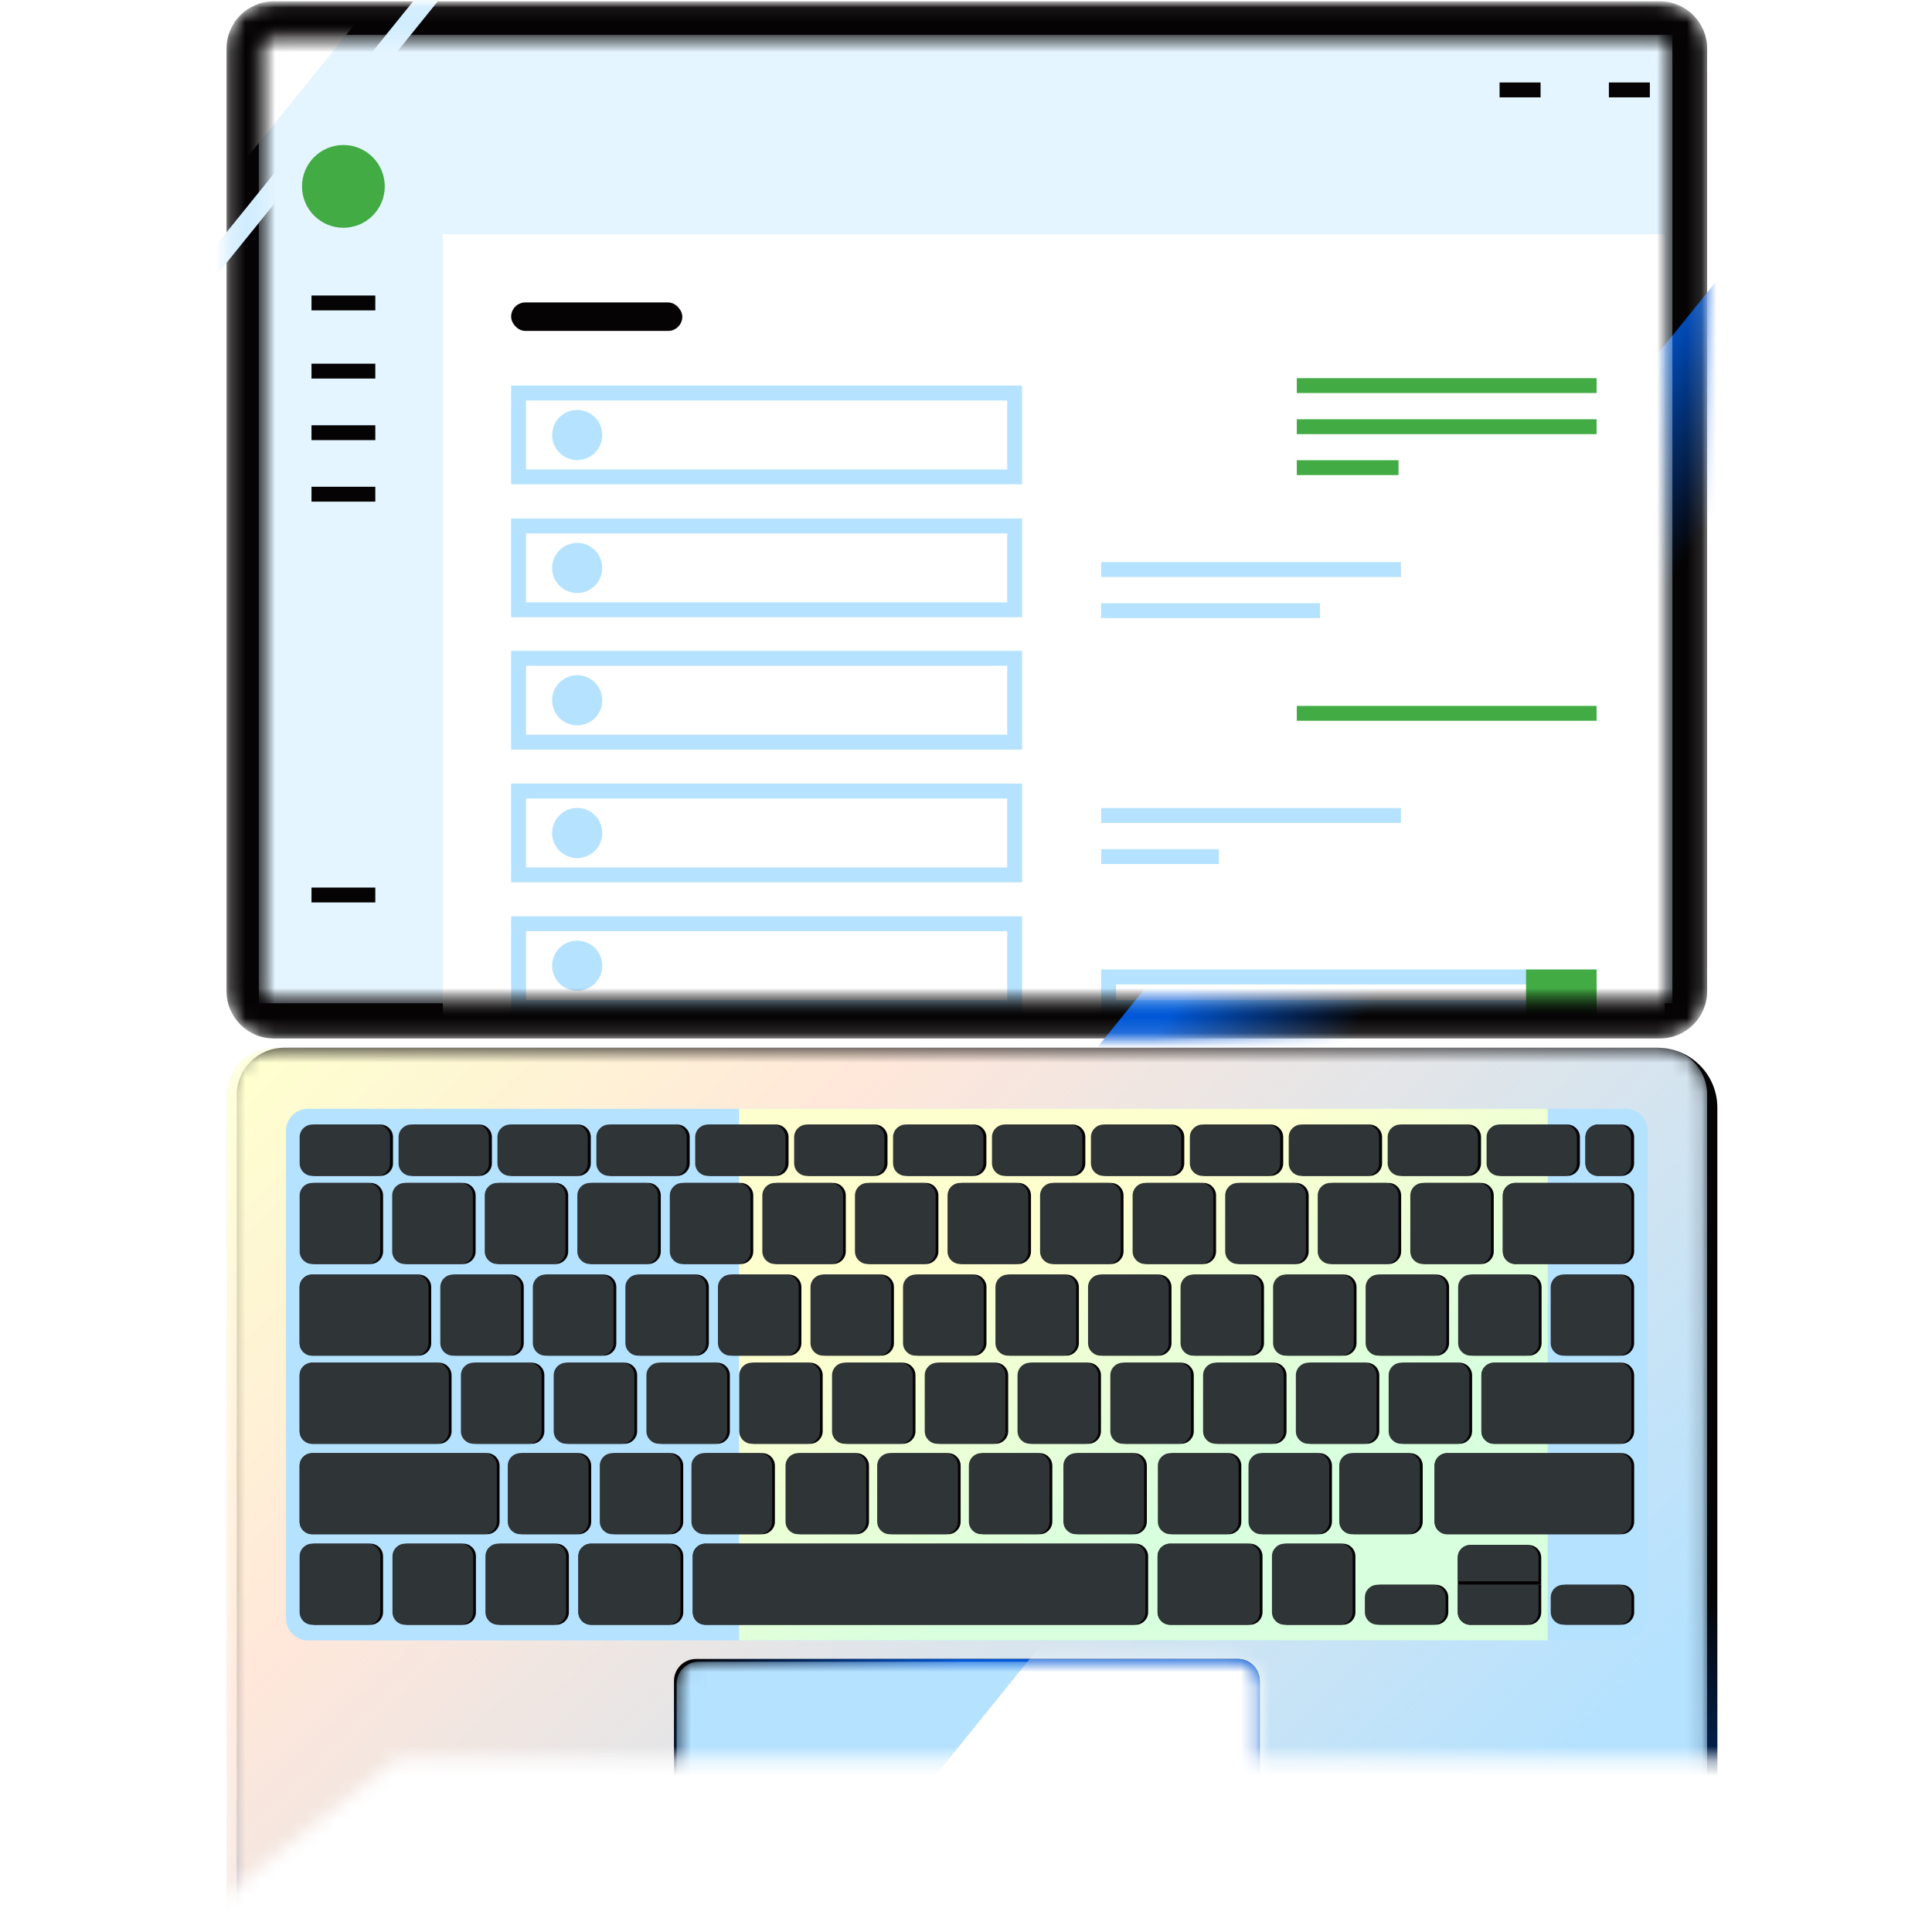 <svg width="130" height="130" viewBox="0 0 130 130" fill="none" xmlns="http://www.w3.org/2000/svg">
<rect width="130" height="130" fill="white"/>
<mask id="mask0_2064_4563" style="mask-type:alpha" maskUnits="userSpaceOnUse" x="12" y="0" width="107" height="130">
<path d="M12 0H118.749V118.339H26.7L12 130V0Z" fill="white"/>
</mask>
<g mask="url(#mask0_2064_4563)">
<path d="M115.556 74.525C115.556 72.303 113.755 70.502 111.533 70.502H19.107C17.353 70.502 15.931 71.924 15.931 73.678V137.112C15.931 138.867 17.353 140.289 19.107 140.289H54.234C54.374 140.289 54.51 140.242 54.621 140.157L55.377 139.576C55.599 139.405 55.872 139.312 56.152 139.312H72.615C72.895 139.312 73.167 139.405 73.389 139.576L74.145 140.157C74.256 140.242 74.392 140.289 74.532 140.289H111.533C113.755 140.289 115.556 138.487 115.556 136.265V74.525Z" fill="#050304"/>
<path d="M115.556 74.525C115.556 72.303 113.755 70.502 111.533 70.502H19.107C17.353 70.502 15.931 71.924 15.931 73.678V137.112C15.931 138.867 17.353 140.289 19.107 140.289H54.234C54.374 140.289 54.51 140.242 54.621 140.157L55.377 139.576C55.599 139.405 55.872 139.312 56.152 139.312H72.615C72.895 139.312 73.167 139.405 73.389 139.576L74.145 140.157C74.256 140.242 74.392 140.289 74.532 140.289H111.533C113.755 140.289 115.556 138.487 115.556 136.265V74.525Z" fill="url(#paint0_linear_2064_4563)"/>
<mask id="mask1_2064_4563" style="mask-type:alpha" maskUnits="userSpaceOnUse" x="15" y="70" width="100" height="71">
<path d="M114.869 73.678C114.869 71.924 113.447 70.502 111.693 70.502H18.42C16.666 70.502 15.244 71.924 15.244 73.678V137.112C15.244 138.867 16.666 140.289 18.42 140.289H56.268C56.408 140.289 56.544 140.242 56.655 140.157L57.411 139.576C57.633 139.405 57.905 139.312 58.185 139.312H71.928C72.208 139.312 72.48 139.405 72.702 139.576L73.458 140.157C73.569 140.242 73.705 140.289 73.845 140.289H111.693C113.447 140.289 114.869 138.867 114.869 137.112V73.678Z" fill="white"/>
</mask>
<g mask="url(#mask1_2064_4563)">
<path d="M114.869 73.678C114.869 71.924 113.447 70.502 111.693 70.502H18.42C16.666 70.502 15.244 71.924 15.244 73.678V137.112C15.244 138.867 16.666 140.289 18.42 140.289H56.268C56.408 140.289 56.544 140.242 56.655 140.157L57.411 139.576C57.633 139.405 57.905 139.312 58.185 139.312H71.928C72.208 139.312 72.48 139.405 72.702 139.576L73.458 140.157C73.569 140.242 73.705 140.289 73.845 140.289H111.693C113.447 140.289 114.869 138.867 114.869 137.112V73.678Z" fill="#B5E2FF"/>
<path d="M114.869 73.678C114.869 71.924 113.447 70.502 111.693 70.502H18.42C16.666 70.502 15.244 71.924 15.244 73.678V137.112C15.244 138.867 16.666 140.289 18.42 140.289H56.268C56.408 140.289 56.544 140.242 56.655 140.157L57.411 139.576C57.633 139.405 57.905 139.312 58.185 139.312H71.928C72.208 139.312 72.48 139.405 72.702 139.576L73.458 140.157C73.569 140.242 73.705 140.289 73.845 140.289H111.693C113.447 140.289 114.869 138.867 114.869 137.112V73.678Z" fill="url(#paint1_linear_2064_4563)"/>
<path d="M131.095 105.614L177.266 105.614L122.562 173.322H76.391L131.095 105.614Z" fill="#FDEDDF"/>
</g>
<mask id="mask2_2064_4563" style="mask-type:alpha" maskUnits="userSpaceOnUse" x="15" y="0" width="100" height="70">
<path d="M114.869 3.266C114.869 1.511 113.447 0.089 111.693 0.089H18.42C16.666 0.089 15.244 1.511 15.244 3.266V66.7C15.244 68.454 16.666 69.876 18.42 69.876H111.693C113.447 69.876 114.869 68.454 114.869 66.7V3.266Z" fill="white"/>
</mask>
<g mask="url(#mask2_2064_4563)">
<path d="M114.869 3.266C114.869 1.511 113.447 0.089 111.693 0.089H18.42C16.666 0.089 15.244 1.511 15.244 3.266V66.7C15.244 68.454 16.666 69.876 18.42 69.876H111.693C113.447 69.876 114.869 68.454 114.869 66.7V3.266Z" fill="#050304"/>
<path d="M40.847 -16.059L42.505 -16.059L1.263 34.987H-0.396L40.847 -16.059Z" fill="#D1EDFF"/>
<path d="M119.821 13.563L165.992 13.563L111.288 81.271H65.117L119.821 13.563Z" fill="url(#paint2_linear_2064_4563)"/>
</g>
<mask id="mask3_2064_4563" style="mask-type:alpha" maskUnits="userSpaceOnUse" x="17" y="2" width="96" height="66">
<path d="M112.701 3.407C112.701 2.823 112.227 2.349 111.642 2.349H18.475C17.89 2.349 17.416 2.823 17.416 3.407V66.56C17.416 67.145 17.89 67.619 18.475 67.619H111.642C112.227 67.619 112.701 67.145 112.701 66.56V3.407Z" fill="white"/>
</mask>
<g mask="url(#mask3_2064_4563)">
<mask id="mask4_2064_4563" style="mask-type:alpha" maskUnits="userSpaceOnUse" x="17" y="2" width="96" height="66">
<rect x="17.417" y="2.35" width="95.113" height="65.153" fill="white"/>
</mask>
<g mask="url(#mask4_2064_4563)">
<rect x="17.417" y="2.35" width="95.113" height="65.153" fill="#B5E2FF"/>
<rect x="17.417" y="2.35" width="95.113" height="65.153" fill="#E5F5FF"/>
<path d="M21.787 -8.133H31.759L13.051 15.022H3.079L21.787 -8.133Z" fill="white"/>
<circle cx="23.106" cy="12.542" r="2.785" fill="#42AB44"/>
<path d="M20.96 20.385L25.254 20.385" stroke="#050304"/>
<g filter="url(#filter0_d_2064_4563)">
<rect x="28.798" y="9.757" width="82.216" height="57.738" fill="white"/>
<rect x="33.393" y="14.35" width="11.518" height="1.918" rx="0.959" fill="#050304"/>
<rect x="33.895" y="20.446" width="33.38" height="5.641" stroke="#B5E2FF"/>
<ellipse cx="37.838" cy="23.271" rx="1.687" ry="1.687" fill="#B5E2FF"/>
<rect x="33.895" y="29.39" width="33.38" height="5.641" stroke="#B5E2FF"/>
<ellipse cx="37.838" cy="32.216" rx="1.687" ry="1.687" fill="#B5E2FF"/>
<rect x="33.895" y="38.296" width="33.38" height="5.641" stroke="#B5E2FF"/>
<ellipse cx="37.838" cy="41.121" rx="1.687" ry="1.687" fill="#B5E2FF"/>
<rect x="33.895" y="47.226" width="33.38" height="5.641" stroke="#B5E2FF"/>
<ellipse cx="37.838" cy="50.052" rx="1.687" ry="1.687" fill="#B5E2FF"/>
<rect x="33.895" y="56.157" width="33.38" height="5.641" stroke="#B5E2FF"/>
<ellipse cx="37.838" cy="58.982" rx="1.687" ry="1.687" fill="#B5E2FF"/>
<rect x="73.593" y="59.737" width="32.337" height="2.063" stroke="#B5E2FF"/>
<rect x="101.684" y="59.237" width="4.748" height="3.063" fill="#42AB44"/>
<path d="M73.093 32.322H93.266" stroke="#B5E2FF"/>
<path d="M73.093 35.088H87.821" stroke="#B5E2FF"/>
<path d="M73.093 48.874H93.266" stroke="#B5E2FF"/>
<path d="M73.093 51.641H81.014" stroke="#B5E2FF"/>
<path d="M86.258 19.946H106.431" stroke="#42AB44"/>
<path d="M86.258 22.712H106.431" stroke="#42AB44"/>
<path d="M86.258 25.467H93.104" stroke="#42AB44"/>
<path d="M86.258 41.999H106.431" stroke="#42AB44"/>
</g>
<path d="M108.258 6.05L111.015 6.05" stroke="#050304"/>
<path d="M100.904 6.05L103.662 6.05" stroke="#050304"/>
<path d="M20.96 24.972L25.254 24.972" stroke="#050304"/>
<path d="M20.96 29.115L25.254 29.115" stroke="#050304"/>
<path d="M20.96 33.253L25.254 33.253" stroke="#050304"/>
<path d="M20.96 60.223L25.254 60.223" stroke="#050304"/>
<path d="M40.85 -16.061L42.509 -16.061L1.266 34.985H-0.392L40.85 -16.061Z" fill="#E5F5FF"/>
</g>
</g>
<path d="M19.243 76.092C19.243 75.273 19.907 74.609 20.725 74.609H109.385C110.203 74.609 110.867 75.273 110.867 76.092V108.898C110.867 109.717 110.203 110.38 109.385 110.38H20.725C19.907 110.38 19.243 109.717 19.243 108.898V76.092Z" fill="#B5E2FF"/>
<rect x="49.736" y="74.609" width="54.403" height="35.765" fill="#D8FFDE"/>
<rect x="49.736" y="74.609" width="54.403" height="35.765" fill="url(#paint3_linear_2064_4563)"/>
<path d="M45.35 113.109C45.35 112.29 46.014 111.627 46.832 111.627H83.287C84.106 111.627 84.769 112.29 84.769 113.109V136.771C84.769 137.59 84.106 138.253 83.287 138.253H46.832C46.014 138.253 45.35 137.59 45.35 136.771V113.109Z" fill="#050304"/>
<path d="M45.35 113.109C45.35 112.29 46.014 111.627 46.832 111.627H83.287C84.106 111.627 84.769 112.29 84.769 113.109V136.771C84.769 137.59 84.106 138.253 83.287 138.253H46.832C46.014 138.253 45.35 137.59 45.35 136.771V113.109Z" fill="url(#paint4_linear_2064_4563)"/>
<mask id="mask5_2064_4563" style="mask-type:alpha" maskUnits="userSpaceOnUse" x="45" y="111" width="40" height="28">
<path d="M45.528 113.298C45.528 112.479 46.192 111.815 47.011 111.815H83.282C84.1 111.815 84.764 112.479 84.764 113.298V136.768C84.764 137.587 84.1 138.251 83.282 138.251H47.011C46.192 138.251 45.528 137.587 45.528 136.768V113.298Z" fill="white"/>
</mask>
<g mask="url(#mask5_2064_4563)">
<path d="M45.528 113.298C45.528 112.479 46.192 111.815 47.011 111.815H83.282C84.1 111.815 84.764 112.479 84.764 113.298V136.768C84.764 137.587 84.1 138.251 83.282 138.251H47.011C46.192 138.251 45.528 137.587 45.528 136.768V113.298Z" fill="#B5E2FF"/>
<path d="M95.542 79.124L141.712 79.124L87.008 146.832H40.838L95.542 79.124Z" fill="white"/>
</g>
<path d="M29.811 86.61C29.811 86.142 30.19 85.763 30.657 85.763H34.395C34.863 85.763 35.242 86.142 35.242 86.61V90.372C35.242 90.84 34.863 91.219 34.395 91.219H30.657C30.19 91.219 29.811 90.84 29.811 90.372V86.61Z" fill="#050304"/>
<path d="M29.627 86.61C29.627 86.142 30.006 85.763 30.474 85.763H34.212C34.68 85.763 35.059 86.142 35.059 86.61V90.372C35.059 90.84 34.68 91.219 34.212 91.219H30.474C30.006 91.219 29.627 90.84 29.627 90.372V86.61Z" fill="#2F3437"/>
<path d="M36.038 86.61C36.038 86.142 36.417 85.763 36.885 85.763H40.623C41.09 85.763 41.47 86.142 41.47 86.61V90.372C41.47 90.84 41.09 91.219 40.623 91.219H36.885C36.417 91.219 36.038 90.84 36.038 90.372V86.61Z" fill="#050304"/>
<path d="M35.855 86.61C35.855 86.142 36.234 85.763 36.702 85.763H40.439C40.907 85.763 41.286 86.142 41.286 86.61V90.372C41.286 90.84 40.907 91.219 40.439 91.219H36.702C36.234 91.219 35.855 90.84 35.855 90.372V86.61Z" fill="#2F3437"/>
<path d="M42.265 86.61C42.265 86.142 42.644 85.763 43.112 85.763H46.85C47.318 85.763 47.697 86.142 47.697 86.61V90.372C47.697 90.84 47.318 91.219 46.85 91.219H43.112C42.644 91.219 42.265 90.84 42.265 90.372V86.61Z" fill="#050304"/>
<path d="M42.081 86.61C42.081 86.142 42.461 85.763 42.928 85.763H46.666C47.134 85.763 47.513 86.142 47.513 86.61V90.372C47.513 90.84 47.134 91.219 46.666 91.219H42.928C42.461 91.219 42.081 90.84 42.081 90.372V86.61Z" fill="#2F3437"/>
<path d="M48.492 86.61C48.492 86.142 48.872 85.763 49.339 85.763H53.077C53.545 85.763 53.924 86.142 53.924 86.61V90.372C53.924 90.84 53.545 91.219 53.077 91.219H49.339C48.872 91.219 48.492 90.84 48.492 90.372V86.61Z" fill="#050304"/>
<path d="M48.309 86.61C48.309 86.142 48.688 85.763 49.156 85.763H52.894C53.361 85.763 53.741 86.142 53.741 86.61V90.372C53.741 90.84 53.361 91.219 52.894 91.219H49.156C48.688 91.219 48.309 90.84 48.309 90.372V86.61Z" fill="#2F3437"/>
<path d="M54.719 86.61C54.719 86.142 55.099 85.763 55.566 85.763H59.304C59.772 85.763 60.151 86.142 60.151 86.61V90.372C60.151 90.84 59.772 91.219 59.304 91.219H55.566C55.099 91.219 54.719 90.84 54.719 90.372V86.61Z" fill="#050304"/>
<path d="M54.536 86.61C54.536 86.142 54.915 85.763 55.383 85.763H59.121C59.589 85.763 59.968 86.142 59.968 86.61V90.372C59.968 90.84 59.589 91.219 59.121 91.219H55.383C54.915 91.219 54.536 90.84 54.536 90.372V86.61Z" fill="#2F3437"/>
<path d="M60.946 86.61C60.946 86.142 61.325 85.763 61.792 85.763H65.53C65.998 85.763 66.377 86.142 66.377 86.61V90.372C66.377 90.84 65.998 91.219 65.53 91.219H61.792C61.325 91.219 60.946 90.84 60.946 90.372V86.61Z" fill="#050304"/>
<path d="M60.762 86.61C60.762 86.142 61.141 85.763 61.609 85.763H65.347C65.814 85.763 66.194 86.142 66.194 86.61V90.372C66.194 90.84 65.814 91.219 65.347 91.219H61.609C61.141 91.219 60.762 90.84 60.762 90.372V86.61Z" fill="#2F3437"/>
<path d="M67.165 86.61C67.165 86.142 67.544 85.763 68.012 85.763H71.749C72.217 85.763 72.596 86.142 72.596 86.61V90.372C72.596 90.84 72.217 91.219 71.749 91.219H68.012C67.544 91.219 67.165 90.84 67.165 90.372V86.61Z" fill="#050304"/>
<path d="M66.981 86.61C66.981 86.142 67.36 85.763 67.828 85.763H71.566C72.034 85.763 72.413 86.142 72.413 86.61V90.372C72.413 90.84 72.034 91.219 71.566 91.219H67.828C67.36 91.219 66.981 90.84 66.981 90.372V86.61Z" fill="#2F3437"/>
<path d="M73.395 86.61C73.395 86.142 73.774 85.763 74.242 85.763H77.98C78.447 85.763 78.827 86.142 78.827 86.61V90.372C78.827 90.84 78.447 91.219 77.98 91.219H74.242C73.774 91.219 73.395 90.84 73.395 90.372V86.61Z" fill="#050304"/>
<path d="M73.212 86.61C73.212 86.142 73.591 85.763 74.059 85.763H77.796C78.264 85.763 78.643 86.142 78.643 86.61V90.372C78.643 90.84 78.264 91.219 77.796 91.219H74.059C73.591 91.219 73.212 90.84 73.212 90.372V86.61Z" fill="#2F3437"/>
<path d="M79.619 86.61C79.619 86.142 79.998 85.763 80.466 85.763H84.204C84.671 85.763 85.051 86.142 85.051 86.61V90.372C85.051 90.84 84.671 91.219 84.204 91.219H80.466C79.998 91.219 79.619 90.84 79.619 90.372V86.61Z" fill="#050304"/>
<path d="M79.436 86.61C79.436 86.142 79.815 85.763 80.283 85.763H84.02C84.488 85.763 84.867 86.142 84.867 86.61V90.372C84.867 90.84 84.488 91.219 84.02 91.219H80.283C79.815 91.219 79.436 90.84 79.436 90.372V86.61Z" fill="#2F3437"/>
<path d="M85.846 86.61C85.846 86.142 86.225 85.763 86.693 85.763H90.431C90.899 85.763 91.278 86.142 91.278 86.61V90.372C91.278 90.84 90.899 91.219 90.431 91.219H86.693C86.225 91.219 85.846 90.84 85.846 90.372V86.61Z" fill="#050304"/>
<path d="M85.663 86.61C85.663 86.142 86.042 85.763 86.51 85.763H90.247C90.715 85.763 91.094 86.142 91.094 86.61V90.372C91.094 90.84 90.715 91.219 90.247 91.219H86.51C86.042 91.219 85.663 90.84 85.663 90.372V86.61Z" fill="#2F3437"/>
<path d="M92.074 86.61C92.074 86.142 92.453 85.763 92.921 85.763H96.659C97.126 85.763 97.506 86.142 97.506 86.61V90.372C97.506 90.84 97.126 91.219 96.659 91.219H92.921C92.453 91.219 92.074 90.84 92.074 90.372V86.61Z" fill="#050304"/>
<path d="M91.89 86.61C91.89 86.142 92.27 85.763 92.737 85.763H96.475C96.943 85.763 97.322 86.142 97.322 86.61V90.372C97.322 90.84 96.943 91.219 96.475 91.219H92.737C92.27 91.219 91.89 90.84 91.89 90.372V86.61Z" fill="#2F3437"/>
<path d="M98.298 86.61C98.298 86.142 98.677 85.763 99.145 85.763H102.882C103.35 85.763 103.729 86.142 103.729 86.61V90.372C103.729 90.84 103.35 91.219 102.882 91.219H99.145C98.677 91.219 98.298 90.84 98.298 90.372V86.61Z" fill="#050304"/>
<path d="M98.115 86.61C98.115 86.142 98.494 85.763 98.962 85.763H102.699C103.167 85.763 103.546 86.142 103.546 86.61V90.372C103.546 90.84 103.167 91.219 102.699 91.219H98.962C98.494 91.219 98.115 90.84 98.115 90.372V86.61Z" fill="#2F3437"/>
<path d="M104.525 86.61C104.525 86.142 104.904 85.763 105.372 85.763H109.11C109.578 85.763 109.957 86.142 109.957 86.61V90.372C109.957 90.84 109.578 91.219 109.11 91.219H105.372C104.904 91.219 104.525 90.84 104.525 90.372V86.61Z" fill="#050304"/>
<path d="M104.342 86.61C104.342 86.142 104.721 85.763 105.189 85.763H108.926C109.394 85.763 109.773 86.142 109.773 86.61V90.372C109.773 90.84 109.394 91.219 108.926 91.219H105.189C104.721 91.219 104.342 90.84 104.342 90.372V86.61Z" fill="#2F3437"/>
<path d="M20.16 86.61C20.16 86.142 20.539 85.763 21.007 85.763H28.169C28.637 85.763 29.016 86.142 29.016 86.61V90.372C29.016 90.84 28.637 91.219 28.169 91.219H21.007C20.539 91.219 20.16 90.84 20.16 90.372V86.61Z" fill="#050304"/>
<path d="M20.16 86.61C20.16 86.142 20.539 85.763 21.007 85.763H27.988C28.455 85.763 28.834 86.142 28.834 86.61V90.372C28.834 90.84 28.455 91.219 27.988 91.219H21.007C20.539 91.219 20.16 90.84 20.16 90.372V86.61Z" fill="#2F3437"/>
<path d="M31.196 92.541C31.196 92.073 31.576 91.694 32.043 91.694H35.781C36.249 91.694 36.628 92.073 36.628 92.541V96.302C36.628 96.77 36.249 97.149 35.781 97.149H32.043C31.576 97.149 31.196 96.77 31.196 96.302V92.541Z" fill="#050304"/>
<path d="M31.013 92.541C31.013 92.073 31.392 91.694 31.86 91.694H35.597C36.065 91.694 36.444 92.073 36.444 92.541V96.302C36.444 96.77 36.065 97.149 35.597 97.149H31.86C31.392 97.149 31.013 96.77 31.013 96.302V92.541Z" fill="#2F3437"/>
<path d="M37.44 92.541C37.44 92.073 37.819 91.694 38.287 91.694H42.025C42.493 91.694 42.872 92.073 42.872 92.541V96.302C42.872 96.77 42.493 97.149 42.025 97.149H38.287C37.819 97.149 37.44 96.77 37.44 96.302V92.541Z" fill="#050304"/>
<path d="M37.257 92.541C37.257 92.073 37.636 91.694 38.104 91.694H41.841C42.309 91.694 42.688 92.073 42.688 92.541V96.302C42.688 96.77 42.309 97.149 41.841 97.149H38.104C37.636 97.149 37.257 96.77 37.257 96.302V92.541Z" fill="#2F3437"/>
<path d="M43.68 92.541C43.68 92.073 44.059 91.694 44.527 91.694H48.264C48.732 91.694 49.111 92.073 49.111 92.541V96.302C49.111 96.77 48.732 97.149 48.264 97.149H44.527C44.059 97.149 43.68 96.77 43.68 96.302V92.541Z" fill="#050304"/>
<path d="M43.496 92.541C43.496 92.073 43.876 91.694 44.343 91.694H48.081C48.549 91.694 48.928 92.073 48.928 92.541V96.302C48.928 96.77 48.549 97.149 48.081 97.149H44.343C43.876 97.149 43.496 96.77 43.496 96.302V92.541Z" fill="#2F3437"/>
<path d="M49.925 92.541C49.925 92.073 50.305 91.694 50.773 91.694H54.51C54.978 91.694 55.357 92.073 55.357 92.541V96.302C55.357 96.77 54.978 97.149 54.51 97.149H50.773C50.305 97.149 49.925 96.77 49.925 96.302V92.541Z" fill="#050304"/>
<path d="M49.742 92.541C49.742 92.073 50.121 91.694 50.589 91.694H54.327C54.795 91.694 55.174 92.073 55.174 92.541V96.302C55.174 96.77 54.795 97.149 54.327 97.149H50.589C50.121 97.149 49.742 96.77 49.742 96.302V92.541Z" fill="#2F3437"/>
<path d="M56.168 92.541C56.168 92.073 56.547 91.694 57.015 91.694H60.753C61.221 91.694 61.6 92.073 61.6 92.541V96.302C61.6 96.77 61.221 97.149 60.753 97.149H57.015C56.547 97.149 56.168 96.77 56.168 96.302V92.541Z" fill="#050304"/>
<path d="M55.985 92.541C55.985 92.073 56.364 91.694 56.832 91.694H60.569C61.037 91.694 61.416 92.073 61.416 92.541V96.302C61.416 96.77 61.037 97.149 60.569 97.149H56.832C56.364 97.149 55.985 96.77 55.985 96.302V92.541Z" fill="#2F3437"/>
<path d="M62.408 92.541C62.408 92.073 62.787 91.694 63.255 91.694H66.992C67.46 91.694 67.839 92.073 67.839 92.541V96.302C67.839 96.77 67.46 97.149 66.992 97.149H63.255C62.787 97.149 62.408 96.77 62.408 96.302V92.541Z" fill="#050304"/>
<path d="M62.224 92.541C62.224 92.073 62.604 91.694 63.071 91.694H66.809C67.277 91.694 67.656 92.073 67.656 92.541V96.302C67.656 96.77 67.277 97.149 66.809 97.149H63.071C62.604 97.149 62.224 96.77 62.224 96.302V92.541Z" fill="#2F3437"/>
<path d="M68.651 92.541C68.651 92.073 69.03 91.694 69.498 91.694H73.235C73.703 91.694 74.082 92.073 74.082 92.541V96.302C74.082 96.77 73.703 97.149 73.235 97.149H69.498C69.03 97.149 68.651 96.77 68.651 96.302V92.541Z" fill="#050304"/>
<path d="M68.467 92.541C68.467 92.073 68.846 91.694 69.314 91.694H73.052C73.519 91.694 73.899 92.073 73.899 92.541V96.302C73.899 96.77 73.519 97.149 73.052 97.149H69.314C68.846 97.149 68.467 96.77 68.467 96.302V92.541Z" fill="#2F3437"/>
<path d="M74.895 92.541C74.895 92.073 75.274 91.694 75.742 91.694H79.479C79.947 91.694 80.326 92.073 80.326 92.541V96.302C80.326 96.77 79.947 97.149 79.479 97.149H75.742C75.274 97.149 74.895 96.77 74.895 96.302V92.541Z" fill="#050304"/>
<path d="M74.711 92.541C74.711 92.073 75.09 91.694 75.558 91.694H79.296C79.764 91.694 80.143 92.073 80.143 92.541V96.302C80.143 96.77 79.764 97.149 79.296 97.149H75.558C75.09 97.149 74.711 96.77 74.711 96.302V92.541Z" fill="#2F3437"/>
<path d="M81.136 92.541C81.136 92.073 81.515 91.694 81.983 91.694H85.72C86.188 91.694 86.567 92.073 86.567 92.541V96.302C86.567 96.77 86.188 97.149 85.72 97.149H81.983C81.515 97.149 81.136 96.77 81.136 96.302V92.541Z" fill="#050304"/>
<path d="M80.952 92.541C80.952 92.073 81.331 91.694 81.799 91.694H85.537C86.004 91.694 86.384 92.073 86.384 92.541V96.302C86.384 96.77 86.004 97.149 85.537 97.149H81.799C81.331 97.149 80.952 96.77 80.952 96.302V92.541Z" fill="#2F3437"/>
<path d="M87.378 92.541C87.378 92.073 87.757 91.694 88.225 91.694H91.963C92.43 91.694 92.81 92.073 92.81 92.541V96.302C92.81 96.77 92.431 97.149 91.963 97.149H88.225C87.757 97.149 87.378 96.77 87.378 96.302V92.541Z" fill="#050304"/>
<path d="M87.195 92.541C87.195 92.073 87.574 91.694 88.042 91.694H91.779C92.247 91.694 92.626 92.073 92.626 92.541V96.302C92.626 96.77 92.247 97.149 91.779 97.149H88.042C87.574 97.149 87.195 96.77 87.195 96.302V92.541Z" fill="#2F3437"/>
<path d="M93.623 92.541C93.623 92.073 94.002 91.694 94.469 91.694H98.207C98.675 91.694 99.054 92.073 99.054 92.541V96.302C99.054 96.77 98.675 97.149 98.207 97.149H94.469C94.002 97.149 93.623 96.77 93.623 96.302V92.541Z" fill="#050304"/>
<path d="M93.439 92.541C93.439 92.073 93.818 91.694 94.286 91.694H98.024C98.492 91.694 98.871 92.073 98.871 92.541V96.302C98.871 96.77 98.492 97.149 98.024 97.149H94.286C93.818 97.149 93.439 96.77 93.439 96.302V92.541Z" fill="#2F3437"/>
<path d="M99.68 92.541C99.68 92.073 100.06 91.694 100.527 91.694H109.111C109.579 91.694 109.958 92.073 109.958 92.541V96.302C109.958 96.77 109.579 97.149 109.111 97.149H100.527C100.06 97.149 99.68 96.77 99.68 96.302V92.541Z" fill="#050304"/>
<path d="M99.68 92.541C99.68 92.073 100.06 91.694 100.527 91.694H108.927C109.394 91.694 109.774 92.073 109.774 92.541V96.302C109.774 96.77 109.394 97.149 108.927 97.149H100.527C100.06 97.149 99.68 96.77 99.68 96.302V92.541Z" fill="#2F3437"/>
<path d="M20.161 92.541C20.161 92.073 20.54 91.694 21.008 91.694H29.538C30.006 91.694 30.385 92.073 30.385 92.541V96.302C30.385 96.77 30.006 97.149 29.538 97.149H21.008C20.54 97.149 20.161 96.77 20.161 96.302V92.541Z" fill="#050304"/>
<path d="M20.161 92.541C20.161 92.073 20.54 91.694 21.008 91.694H29.355C29.822 91.694 30.201 92.073 30.201 92.541V96.302C30.201 96.77 29.822 97.149 29.355 97.149H21.008C20.54 97.149 20.161 96.77 20.161 96.302V92.541Z" fill="#2F3437"/>
<path d="M34.35 98.626C34.35 98.158 34.729 97.779 35.197 97.779H38.934C39.402 97.779 39.781 98.158 39.781 98.626V102.387C39.781 102.855 39.402 103.234 38.934 103.234H35.197C34.729 103.234 34.35 102.855 34.35 102.387V98.626Z" fill="#050304"/>
<path d="M34.166 98.626C34.166 98.158 34.545 97.779 35.013 97.779H38.751C39.219 97.779 39.598 98.158 39.598 98.626V102.387C39.598 102.855 39.219 103.234 38.751 103.234H35.013C34.545 103.234 34.166 102.855 34.166 102.387V98.626Z" fill="#2F3437"/>
<path d="M40.541 98.626C40.541 98.158 40.921 97.779 41.389 97.779H45.126C45.594 97.779 45.973 98.158 45.973 98.626V102.387C45.973 102.855 45.594 103.234 45.126 103.234H41.389C40.921 103.234 40.541 102.855 40.541 102.387V98.626Z" fill="#050304"/>
<path d="M40.358 98.626C40.358 98.158 40.737 97.779 41.205 97.779H44.943C45.41 97.779 45.79 98.158 45.79 98.626V102.387C45.79 102.855 45.41 103.234 44.943 103.234H41.205C40.737 103.234 40.358 102.855 40.358 102.387V98.626Z" fill="#2F3437"/>
<path d="M46.71 98.626C46.71 98.158 47.089 97.779 47.557 97.779H51.295C51.762 97.779 52.142 98.158 52.142 98.626V102.387C52.142 102.855 51.762 103.234 51.295 103.234H47.557C47.089 103.234 46.71 102.855 46.71 102.387V98.626Z" fill="#050304"/>
<path d="M46.526 98.626C46.526 98.158 46.906 97.779 47.373 97.779H51.111C51.579 97.779 51.958 98.158 51.958 98.626V102.387C51.958 102.855 51.579 103.234 51.111 103.234H47.373C46.906 103.234 46.526 102.855 46.526 102.387V98.626Z" fill="#2F3437"/>
<path d="M53.041 98.626C53.041 98.158 53.42 97.779 53.888 97.779H57.625C58.093 97.779 58.472 98.158 58.472 98.626V102.387C58.472 102.855 58.093 103.234 57.625 103.234H53.888C53.42 103.234 53.041 102.855 53.041 102.387V98.626Z" fill="#050304"/>
<path d="M52.857 98.626C52.857 98.158 53.236 97.779 53.704 97.779H57.442C57.91 97.779 58.289 98.158 58.289 98.626V102.387C58.289 102.855 57.91 103.234 57.442 103.234H53.704C53.236 103.234 52.857 102.855 52.857 102.387V98.626Z" fill="#2F3437"/>
<path d="M59.208 98.626C59.208 98.158 59.587 97.779 60.054 97.779H63.792C64.26 97.779 64.639 98.158 64.639 98.626V102.387C64.639 102.855 64.26 103.234 63.792 103.234H60.054C59.587 103.234 59.208 102.855 59.208 102.387V98.626Z" fill="#050304"/>
<path d="M59.024 98.626C59.024 98.158 59.403 97.779 59.871 97.779H63.609C64.076 97.779 64.456 98.158 64.456 98.626V102.387C64.456 102.855 64.076 103.234 63.609 103.234H59.871C59.403 103.234 59.024 102.855 59.024 102.387V98.626Z" fill="#2F3437"/>
<path d="M65.376 98.626C65.376 98.158 65.755 97.779 66.223 97.779H69.961C70.429 97.779 70.808 98.158 70.808 98.626V102.387C70.808 102.855 70.429 103.234 69.961 103.234H66.223C65.755 103.234 65.376 102.855 65.376 102.387V98.626Z" fill="#050304"/>
<path d="M65.193 98.626C65.193 98.158 65.572 97.779 66.04 97.779H69.778C70.245 97.779 70.624 98.158 70.624 98.626V102.387C70.624 102.855 70.245 103.234 69.778 103.234H66.04C65.572 103.234 65.193 102.855 65.193 102.387V98.626Z" fill="#2F3437"/>
<path d="M71.736 98.626C71.736 98.158 72.115 97.779 72.583 97.779H76.321C76.789 97.779 77.168 98.158 77.168 98.626V102.387C77.168 102.855 76.789 103.234 76.321 103.234H72.583C72.115 103.234 71.736 102.855 71.736 102.387V98.626Z" fill="#050304"/>
<path d="M71.553 98.626C71.553 98.158 71.932 97.779 72.4 97.779H76.138C76.605 97.779 76.985 98.158 76.985 98.626V102.387C76.985 102.855 76.605 103.234 76.138 103.234H72.4C71.932 103.234 71.553 102.855 71.553 102.387V98.626Z" fill="#2F3437"/>
<path d="M78.093 98.626C78.093 98.158 78.472 97.779 78.94 97.779H82.678C83.145 97.779 83.525 98.158 83.525 98.626V102.387C83.525 102.855 83.145 103.234 82.678 103.234H78.94C78.472 103.234 78.093 102.855 78.093 102.387V98.626Z" fill="#050304"/>
<path d="M77.91 98.626C77.91 98.158 78.289 97.779 78.757 97.779H82.494C82.962 97.779 83.341 98.158 83.341 98.626V102.387C83.341 102.855 82.962 103.234 82.494 103.234H78.757C78.289 103.234 77.91 102.855 77.91 102.387V98.626Z" fill="#2F3437"/>
<path d="M84.192 98.626C84.192 98.158 84.571 97.779 85.039 97.779H88.777C89.245 97.779 89.624 98.158 89.624 98.626V102.387C89.624 102.855 89.245 103.234 88.777 103.234H85.039C84.571 103.234 84.192 102.855 84.192 102.387V98.626Z" fill="#050304"/>
<path d="M84.009 98.626C84.009 98.158 84.388 97.779 84.856 97.779H88.593C89.061 97.779 89.44 98.158 89.44 98.626V102.387C89.44 102.855 89.061 103.234 88.593 103.234H84.856C84.388 103.234 84.009 102.855 84.009 102.387V98.626Z" fill="#2F3437"/>
<path d="M90.299 98.626C90.299 98.158 90.678 97.779 91.146 97.779H94.884C95.352 97.779 95.731 98.158 95.731 98.626V102.387C95.731 102.855 95.352 103.234 94.884 103.234H91.146C90.678 103.234 90.299 102.855 90.299 102.387V98.626Z" fill="#050304"/>
<path d="M90.116 98.626C90.116 98.158 90.495 97.779 90.963 97.779H94.701C95.168 97.779 95.547 98.158 95.547 98.626V102.387C95.547 102.855 95.168 103.234 94.701 103.234H90.963C90.495 103.234 90.116 102.855 90.116 102.387V98.626Z" fill="#2F3437"/>
<path d="M96.53 98.626C96.53 98.158 96.909 97.779 97.377 97.779H109.114C109.582 97.779 109.961 98.158 109.961 98.626V102.387C109.961 102.855 109.582 103.234 109.114 103.234H97.377C96.909 103.234 96.53 102.855 96.53 102.387V98.626Z" fill="#050304"/>
<path d="M96.53 98.626C96.53 98.158 96.909 97.779 97.377 97.779H108.93C109.398 97.779 109.777 98.158 109.777 98.626V102.387C109.777 102.855 109.398 103.234 108.93 103.234H97.377C96.909 103.234 96.53 102.855 96.53 102.387V98.626Z" fill="#2F3437"/>
<path d="M20.161 98.626C20.161 98.158 20.54 97.779 21.008 97.779H32.767C33.235 97.779 33.614 98.158 33.614 98.626V102.387C33.614 102.855 33.235 103.234 32.767 103.234H21.008C20.54 103.234 20.161 102.855 20.161 102.387V98.626Z" fill="#050304"/>
<path d="M20.161 98.626C20.161 98.158 20.54 97.779 21.008 97.779H32.585C33.053 97.779 33.432 98.158 33.432 98.626V102.387C33.432 102.855 33.053 103.234 32.585 103.234H21.008C20.54 103.234 20.161 102.855 20.161 102.387V98.626Z" fill="#2F3437"/>
<path d="M20.343 104.718C20.343 104.251 20.723 103.871 21.19 103.871H24.928C25.396 103.871 25.775 104.251 25.775 104.718V108.48C25.775 108.947 25.396 109.327 24.928 109.327H21.19C20.723 109.327 20.343 108.947 20.343 108.48V104.718Z" fill="#050304"/>
<path d="M20.16 104.718C20.16 104.251 20.539 103.871 21.007 103.871H24.744C25.212 103.871 25.591 104.251 25.591 104.718V108.48C25.591 108.947 25.212 109.327 24.744 109.327H21.007C20.539 109.327 20.16 108.947 20.16 108.48V104.718Z" fill="#2F3437"/>
<path d="M26.592 104.718C26.592 104.251 26.971 103.871 27.439 103.871H31.177C31.644 103.871 32.024 104.251 32.024 104.718V108.48C32.024 108.947 31.644 109.327 31.177 109.327H27.439C26.971 109.327 26.592 108.947 26.592 108.48V104.718Z" fill="#050304"/>
<path d="M26.409 104.718C26.409 104.251 26.788 103.871 27.256 103.871H30.993C31.461 103.871 31.84 104.251 31.84 104.718V108.48C31.84 108.947 31.461 109.327 30.993 109.327H27.256C26.788 109.327 26.409 108.947 26.409 108.48V104.718Z" fill="#2F3437"/>
<path d="M32.847 104.718C32.847 104.251 33.226 103.871 33.694 103.871H37.432C37.9 103.871 38.279 104.251 38.279 104.718V108.48C38.279 108.947 37.9 109.327 37.432 109.327H33.694C33.226 109.327 32.847 108.947 32.847 108.48V104.718Z" fill="#050304"/>
<path d="M32.664 104.718C32.664 104.251 33.043 103.871 33.511 103.871H37.248C37.716 103.871 38.095 104.251 38.095 104.718V108.48C38.095 108.947 37.716 109.327 37.248 109.327H33.511C33.043 109.327 32.664 108.947 32.664 108.48V104.718Z" fill="#2F3437"/>
<path d="M85.771 104.718C85.771 104.251 86.15 103.871 86.618 103.871H90.356C90.823 103.871 91.203 104.251 91.203 104.718V108.48C91.203 108.947 90.823 109.327 90.356 109.327H86.618C86.15 109.327 85.771 108.947 85.771 108.48V104.718Z" fill="#050304"/>
<path d="M85.587 104.718C85.587 104.251 85.967 103.871 86.434 103.871H90.172C90.64 103.871 91.019 104.251 91.019 104.718V108.48C91.019 108.947 90.64 109.327 90.172 109.327H86.434C85.967 109.327 85.587 108.947 85.587 108.48V104.718Z" fill="#2F3437"/>
<path d="M92.023 107.483C92.023 107.015 92.402 106.636 92.87 106.636H96.608C97.075 106.636 97.454 107.015 97.454 107.483V108.473C97.454 108.941 97.075 109.32 96.608 109.32H92.87C92.402 109.32 92.023 108.941 92.023 108.473V107.483Z" fill="#050304"/>
<path d="M91.839 107.483C91.839 107.015 92.219 106.636 92.686 106.636H96.424C96.892 106.636 97.271 107.015 97.271 107.483V108.473C97.271 108.941 96.892 109.32 96.424 109.32H92.686C92.219 109.32 91.839 108.941 91.839 108.473V107.483Z" fill="#2F3437"/>
<path d="M98.091 106.645H103.705V108.482C103.705 108.95 103.326 109.329 102.858 109.329H98.938C98.47 109.329 98.091 108.95 98.091 108.482V106.645Z" fill="#050304"/>
<path d="M98.091 106.645H103.705V104.809C103.705 104.341 103.326 103.962 102.858 103.962H98.938C98.47 103.962 98.091 104.341 98.091 104.809V106.645Z" fill="#050304"/>
<path d="M98.091 106.645H103.523V108.482C103.523 108.95 103.143 109.329 102.676 109.329H98.938C98.47 109.329 98.091 108.95 98.091 108.482V106.645Z" fill="#2F3437"/>
<path d="M98.091 106.403H103.523V104.801C103.523 104.333 103.143 103.954 102.676 103.954H98.938C98.47 103.954 98.091 104.333 98.091 104.801V106.403Z" fill="#2F3437"/>
<path d="M104.53 107.483C104.53 107.015 104.909 106.636 105.377 106.636H109.114C109.582 106.636 109.961 107.015 109.961 107.483V108.473C109.961 108.941 109.582 109.32 109.114 109.32H105.377C104.909 109.32 104.53 108.941 104.53 108.473V107.483Z" fill="#050304"/>
<path d="M104.346 107.483C104.346 107.015 104.725 106.636 105.193 106.636H108.931C109.399 106.636 109.778 107.015 109.778 107.483V108.473C109.778 108.941 109.399 109.32 108.931 109.32H105.193C104.725 109.32 104.346 108.941 104.346 108.473V107.483Z" fill="#2F3437"/>
<path d="M38.917 104.718C38.917 104.251 39.296 103.871 39.764 103.871H45.129C45.597 103.871 45.976 104.251 45.976 104.718V108.48C45.976 108.947 45.597 109.327 45.129 109.327H39.764C39.296 109.327 38.917 108.947 38.917 108.48V104.718Z" fill="#050304"/>
<path d="M38.917 104.718C38.917 104.251 39.296 103.871 39.764 103.871H44.946C45.414 103.871 45.793 104.251 45.793 104.718V108.48C45.793 108.947 45.414 109.327 44.946 109.327H39.764C39.296 109.327 38.917 108.947 38.917 108.48V104.718Z" fill="#2F3437"/>
<path d="M77.891 104.718C77.891 104.251 78.27 103.871 78.738 103.871H84.103C84.571 103.871 84.951 104.251 84.951 104.718V108.48C84.951 108.947 84.571 109.327 84.103 109.327H78.738C78.27 109.327 77.891 108.947 77.891 108.48V104.718Z" fill="#050304"/>
<path d="M77.891 104.718C77.891 104.251 78.27 103.871 78.738 103.871H83.92C84.388 103.871 84.767 104.251 84.767 104.718V108.48C84.767 108.947 84.388 109.327 83.92 109.327H78.738C78.27 109.327 77.891 108.947 77.891 108.48V104.718Z" fill="#2F3437"/>
<path d="M46.615 104.718C46.615 104.251 46.994 103.871 47.462 103.871H76.409C76.877 103.871 77.256 104.251 77.256 104.718V108.48C77.256 108.947 76.877 109.327 76.409 109.327H47.462C46.994 109.327 46.615 108.947 46.615 108.48V104.718Z" fill="#050304"/>
<path d="M46.615 104.718C46.615 104.251 46.994 103.871 47.462 103.871H76.225C76.692 103.871 77.072 104.251 77.072 104.718V108.48C77.072 108.947 76.692 109.327 76.225 109.327H47.462C46.994 109.327 46.615 108.947 46.615 108.48V104.718Z" fill="#2F3437"/>
<path d="M20.345 80.444C20.345 79.976 20.724 79.597 21.192 79.597H24.93C25.397 79.597 25.777 79.976 25.777 80.444V84.205C25.777 84.673 25.397 85.052 24.93 85.052H21.192C20.724 85.052 20.345 84.673 20.345 84.205V80.444Z" fill="#050304"/>
<path d="M20.162 80.444C20.162 79.976 20.541 79.597 21.009 79.597H24.746C25.214 79.597 25.593 79.976 25.593 80.444V84.205C25.593 84.673 25.214 85.052 24.746 85.052H21.009C20.541 85.052 20.162 84.673 20.162 84.205V80.444Z" fill="#2F3437"/>
<path d="M26.572 80.444C26.572 79.976 26.951 79.597 27.419 79.597H31.157C31.624 79.597 32.004 79.976 32.004 80.444V84.205C32.004 84.673 31.624 85.052 31.157 85.052H27.419C26.951 85.052 26.572 84.673 26.572 84.205V80.444Z" fill="#050304"/>
<path d="M26.389 80.444C26.389 79.976 26.768 79.597 27.236 79.597H30.973C31.441 79.597 31.82 79.976 31.82 80.444V84.205C31.82 84.673 31.441 85.052 30.973 85.052H27.236C26.768 85.052 26.389 84.673 26.389 84.205V80.444Z" fill="#2F3437"/>
<path d="M32.801 80.444C32.801 79.976 33.18 79.597 33.648 79.597H37.386C37.853 79.597 38.233 79.976 38.233 80.444V84.205C38.233 84.673 37.853 85.052 37.386 85.052H33.648C33.18 85.052 32.801 84.673 32.801 84.205V80.444Z" fill="#050304"/>
<path d="M32.617 80.444C32.617 79.976 32.997 79.597 33.464 79.597H37.202C37.67 79.597 38.049 79.976 38.049 80.444V84.205C38.049 84.673 37.67 85.052 37.202 85.052H33.464C32.997 85.052 32.617 84.673 32.617 84.205V80.444Z" fill="#2F3437"/>
<path d="M39.031 80.444C39.031 79.976 39.41 79.597 39.878 79.597H43.616C44.084 79.597 44.463 79.976 44.463 80.444V84.205C44.463 84.673 44.084 85.052 43.616 85.052H39.878C39.41 85.052 39.031 84.673 39.031 84.205V80.444Z" fill="#050304"/>
<path d="M38.848 80.444C38.848 79.976 39.227 79.597 39.695 79.597H43.432C43.9 79.597 44.279 79.976 44.279 80.444V84.205C44.279 84.673 43.9 85.052 43.432 85.052H39.695C39.227 85.052 38.848 84.673 38.848 84.205V80.444Z" fill="#2F3437"/>
<path d="M45.254 80.444C45.254 79.976 45.633 79.597 46.101 79.597H49.839C50.306 79.597 50.685 79.976 50.685 80.444V84.205C50.685 84.673 50.306 85.052 49.839 85.052H46.101C45.633 85.052 45.254 84.673 45.254 84.205V80.444Z" fill="#050304"/>
<path d="M45.07 80.444C45.07 79.976 45.45 79.597 45.917 79.597H49.655C50.123 79.597 50.502 79.976 50.502 80.444V84.205C50.502 84.673 50.123 85.052 49.655 85.052H45.917C45.45 85.052 45.07 84.673 45.07 84.205V80.444Z" fill="#2F3437"/>
<path d="M51.48 80.444C51.48 79.976 51.859 79.597 52.327 79.597H56.064C56.532 79.597 56.911 79.976 56.911 80.444V84.205C56.911 84.673 56.532 85.052 56.064 85.052H52.327C51.859 85.052 51.48 84.673 51.48 84.205V80.444Z" fill="#050304"/>
<path d="M51.296 80.444C51.296 79.976 51.675 79.597 52.143 79.597H55.881C56.349 79.597 56.728 79.976 56.728 80.444V84.205C56.728 84.673 56.349 85.052 55.881 85.052H52.143C51.675 85.052 51.296 84.673 51.296 84.205V80.444Z" fill="#2F3437"/>
<path d="M57.712 80.444C57.712 79.976 58.091 79.597 58.559 79.597H62.296C62.764 79.597 63.143 79.976 63.143 80.444V84.205C63.143 84.673 62.764 85.052 62.296 85.052H58.559C58.091 85.052 57.712 84.673 57.712 84.205V80.444Z" fill="#050304"/>
<path d="M57.528 80.444C57.528 79.976 57.907 79.597 58.375 79.597H62.113C62.581 79.597 62.96 79.976 62.96 80.444V84.205C62.96 84.673 62.581 85.052 62.113 85.052H58.375C57.907 85.052 57.528 84.673 57.528 84.205V80.444Z" fill="#2F3437"/>
<path d="M63.942 80.444C63.942 79.976 64.321 79.597 64.789 79.597H68.526C68.994 79.597 69.373 79.976 69.373 80.444V84.205C69.373 84.673 68.994 85.052 68.526 85.052H64.789C64.321 85.052 63.942 84.673 63.942 84.205V80.444Z" fill="#050304"/>
<path d="M63.758 80.444C63.758 79.976 64.137 79.597 64.605 79.597H68.343C68.81 79.597 69.19 79.976 69.19 80.444V84.205C69.19 84.673 68.81 85.052 68.343 85.052H64.605C64.137 85.052 63.758 84.673 63.758 84.205V80.444Z" fill="#2F3437"/>
<path d="M70.168 80.444C70.168 79.976 70.547 79.597 71.014 79.597H74.752C75.22 79.597 75.599 79.976 75.599 80.444V84.205C75.599 84.673 75.22 85.052 74.752 85.052H71.014C70.547 85.052 70.168 84.673 70.168 84.205V80.444Z" fill="#050304"/>
<path d="M69.984 80.444C69.984 79.976 70.363 79.597 70.831 79.597H74.569C75.036 79.597 75.415 79.976 75.415 80.444V84.205C75.415 84.673 75.036 85.052 74.569 85.052H70.831C70.363 85.052 69.984 84.673 69.984 84.205V80.444Z" fill="#2F3437"/>
<path d="M76.395 80.444C76.395 79.976 76.774 79.597 77.242 79.597H80.979C81.447 79.597 81.826 79.976 81.826 80.444V84.205C81.826 84.673 81.447 85.052 80.979 85.052H77.242C76.774 85.052 76.395 84.673 76.395 84.205V80.444Z" fill="#050304"/>
<path d="M76.211 80.444C76.211 79.976 76.591 79.597 77.058 79.597H80.796C81.264 79.597 81.643 79.976 81.643 80.444V84.205C81.643 84.673 81.264 85.052 80.796 85.052H77.058C76.591 85.052 76.211 84.673 76.211 84.205V80.444Z" fill="#2F3437"/>
<path d="M82.625 80.444C82.625 79.976 83.004 79.597 83.472 79.597H87.21C87.677 79.597 88.057 79.976 88.057 80.444V84.205C88.057 84.673 87.677 85.052 87.21 85.052H83.472C83.004 85.052 82.625 84.673 82.625 84.205V80.444Z" fill="#050304"/>
<path d="M82.441 80.444C82.441 79.976 82.821 79.597 83.288 79.597H87.026C87.494 79.597 87.873 79.976 87.873 80.444V84.205C87.873 84.673 87.494 85.052 87.026 85.052H83.288C82.821 85.052 82.441 84.673 82.441 84.205V80.444Z" fill="#2F3437"/>
<path d="M88.849 80.444C88.849 79.976 89.229 79.597 89.696 79.597H93.434C93.902 79.597 94.281 79.976 94.281 80.444V84.205C94.281 84.673 93.902 85.052 93.434 85.052H89.696C89.229 85.052 88.849 84.673 88.849 84.205V80.444Z" fill="#050304"/>
<path d="M88.666 80.444C88.666 79.976 89.045 79.597 89.513 79.597H93.25C93.718 79.597 94.097 79.976 94.097 80.444V84.205C94.097 84.673 93.718 85.052 93.25 85.052H89.513C89.045 85.052 88.666 84.673 88.666 84.205V80.444Z" fill="#2F3437"/>
<path d="M95.079 80.444C95.079 79.976 95.459 79.597 95.926 79.597H99.664C100.132 79.597 100.511 79.976 100.511 80.444V84.205C100.511 84.673 100.132 85.052 99.664 85.052H95.926C95.459 85.052 95.079 84.673 95.079 84.205V80.444Z" fill="#050304"/>
<path d="M94.896 80.444C94.896 79.976 95.275 79.597 95.743 79.597H99.48C99.948 79.597 100.327 79.976 100.327 80.444V84.205C100.327 84.673 99.948 85.052 99.48 85.052H95.743C95.275 85.052 94.896 84.673 94.896 84.205V80.444Z" fill="#2F3437"/>
<path d="M101.122 80.444C101.122 79.976 101.501 79.597 101.969 79.597H109.111C109.579 79.597 109.958 79.976 109.958 80.444V84.205C109.958 84.673 109.579 85.052 109.111 85.052H101.969C101.501 85.052 101.122 84.673 101.122 84.205V80.444Z" fill="#050304"/>
<path d="M101.122 80.444C101.122 79.976 101.501 79.597 101.969 79.597H108.929C109.397 79.597 109.776 79.976 109.776 80.444V84.205C109.776 84.673 109.397 85.052 108.929 85.052H101.969C101.501 85.052 101.122 84.673 101.122 84.205V80.444Z" fill="#2F3437"/>
<path d="M20.368 76.517C20.368 76.05 20.747 75.67 21.215 75.67H25.598C26.066 75.67 26.445 76.05 26.445 76.517V78.275C26.445 78.743 26.066 79.122 25.598 79.122H21.215C20.747 79.122 20.368 78.743 20.368 78.275V76.517Z" fill="#050304"/>
<path d="M20.162 76.517C20.162 76.05 20.541 75.67 21.009 75.67H25.392C25.859 75.67 26.239 76.05 26.239 76.517V78.275C26.239 78.743 25.86 79.122 25.392 79.122H21.009C20.541 79.122 20.162 78.743 20.162 78.275V76.517Z" fill="#2F3437"/>
<path d="M27.022 76.517C27.022 76.05 27.401 75.67 27.869 75.67H32.252C32.72 75.67 33.099 76.05 33.099 76.517V78.275C33.099 78.743 32.72 79.122 32.252 79.122H27.869C27.401 79.122 27.022 78.743 27.022 78.275V76.517Z" fill="#050304"/>
<path d="M26.818 76.517C26.818 76.05 27.197 75.67 27.665 75.67H32.048C32.516 75.67 32.895 76.05 32.895 76.517V78.275C32.895 78.743 32.516 79.122 32.048 79.122H27.665C27.197 79.122 26.818 78.743 26.818 78.275V76.517Z" fill="#2F3437"/>
<path d="M33.677 76.517C33.677 76.05 34.056 75.67 34.524 75.67H38.907C39.375 75.67 39.754 76.05 39.754 76.517V78.275C39.754 78.743 39.375 79.122 38.907 79.122H34.524C34.056 79.122 33.677 78.743 33.677 78.275V76.517Z" fill="#050304"/>
<path d="M33.471 76.517C33.471 76.05 33.85 75.67 34.318 75.67H38.701C39.169 75.67 39.548 76.05 39.548 76.517V78.275C39.548 78.743 39.169 79.122 38.701 79.122H34.318C33.85 79.122 33.471 78.743 33.471 78.275V76.517Z" fill="#2F3437"/>
<path d="M40.333 76.517C40.333 76.05 40.712 75.67 41.18 75.67H45.563C46.031 75.67 46.41 76.05 46.41 76.517V78.275C46.41 78.743 46.031 79.122 45.563 79.122H41.18C40.712 79.122 40.333 78.743 40.333 78.275V76.517Z" fill="#050304"/>
<path d="M40.128 76.517C40.128 76.05 40.508 75.67 40.975 75.67H45.358C45.826 75.67 46.206 76.05 46.206 76.517V78.275C46.206 78.743 45.826 79.122 45.358 79.122H40.975C40.508 79.122 40.128 78.743 40.128 78.275V76.517Z" fill="#2F3437"/>
<path d="M46.983 76.517C46.983 76.05 47.362 75.67 47.83 75.67H52.213C52.681 75.67 53.06 76.05 53.06 76.517V78.275C53.06 78.743 52.681 79.122 52.213 79.122H47.83C47.362 79.122 46.983 78.743 46.983 78.275V76.517Z" fill="#050304"/>
<path d="M46.777 76.517C46.777 76.05 47.156 75.67 47.624 75.67H52.007C52.474 75.67 52.854 76.05 52.854 76.517V78.275C52.854 78.743 52.474 79.122 52.007 79.122H47.624C47.156 79.122 46.777 78.743 46.777 78.275V76.517Z" fill="#2F3437"/>
<path d="M53.641 76.517C53.641 76.05 54.02 75.67 54.488 75.67H58.871C59.339 75.67 59.718 76.05 59.718 76.517V78.275C59.718 78.743 59.339 79.122 58.871 79.122H54.488C54.02 79.122 53.641 78.743 53.641 78.275V76.517Z" fill="#050304"/>
<path d="M53.436 76.517C53.436 76.05 53.815 75.67 54.283 75.67H58.666C59.134 75.67 59.513 76.05 59.513 76.517V78.275C59.513 78.743 59.134 79.122 58.666 79.122H54.283C53.815 79.122 53.436 78.743 53.436 78.275V76.517Z" fill="#2F3437"/>
<path d="M60.295 76.517C60.295 76.05 60.675 75.67 61.142 75.67H65.525C65.993 75.67 66.372 76.05 66.372 76.517V78.275C66.372 78.743 65.993 79.122 65.525 79.122H61.142C60.675 79.122 60.295 78.743 60.295 78.275V76.517Z" fill="#050304"/>
<path d="M60.091 76.517C60.091 76.05 60.47 75.67 60.938 75.67H65.321C65.789 75.67 66.168 76.05 66.168 76.517V78.275C66.168 78.743 65.789 79.122 65.321 79.122H60.938C60.47 79.122 60.091 78.743 60.091 78.275V76.517Z" fill="#2F3437"/>
<path d="M66.953 76.517C66.953 76.05 67.332 75.67 67.8 75.67H72.183C72.651 75.67 73.03 76.05 73.03 76.517V78.275C73.03 78.743 72.651 79.122 72.183 79.122H67.8C67.332 79.122 66.953 78.743 66.953 78.275V76.517Z" fill="#050304"/>
<path d="M66.748 76.517C66.748 76.05 67.127 75.67 67.595 75.67H71.978C72.446 75.67 72.825 76.05 72.825 76.517V78.275C72.825 78.743 72.446 79.122 71.978 79.122H67.595C67.127 79.122 66.748 78.743 66.748 78.275V76.517Z" fill="#2F3437"/>
<path d="M73.611 76.517C73.611 76.05 73.99 75.67 74.458 75.67H78.841C79.309 75.67 79.688 76.05 79.688 76.517V78.275C79.688 78.743 79.309 79.122 78.841 79.122H74.458C73.99 79.122 73.611 78.743 73.611 78.275V76.517Z" fill="#050304"/>
<path d="M73.406 76.517C73.406 76.05 73.785 75.67 74.253 75.67H78.636C79.104 75.67 79.483 76.05 79.483 76.517V78.275C79.483 78.743 79.104 79.122 78.636 79.122H74.253C73.785 79.122 73.406 78.743 73.406 78.275V76.517Z" fill="#2F3437"/>
<path d="M80.267 76.517C80.267 76.05 80.646 75.67 81.114 75.67H85.497C85.965 75.67 86.344 76.05 86.344 76.517V78.275C86.344 78.743 85.965 79.122 85.497 79.122H81.114C80.646 79.122 80.267 78.743 80.267 78.275V76.517Z" fill="#050304"/>
<path d="M80.062 76.517C80.062 76.05 80.442 75.67 80.909 75.67H85.293C85.76 75.67 86.139 76.05 86.139 76.517V78.275C86.139 78.743 85.76 79.122 85.293 79.122H80.909C80.442 79.122 80.062 78.743 80.062 78.275V76.517Z" fill="#2F3437"/>
<path d="M86.92 76.517C86.92 76.05 87.299 75.67 87.767 75.67H92.15C92.618 75.67 92.997 76.05 92.997 76.517V78.275C92.997 78.743 92.618 79.122 92.15 79.122H87.767C87.299 79.122 86.92 78.743 86.92 78.275V76.517Z" fill="#050304"/>
<path d="M86.716 76.517C86.716 76.05 87.095 75.67 87.563 75.67H91.946C92.413 75.67 92.793 76.05 92.793 76.517V78.275C92.793 78.743 92.413 79.122 91.946 79.122H87.563C87.095 79.122 86.716 78.743 86.716 78.275V76.517Z" fill="#2F3437"/>
<path d="M93.578 76.517C93.578 76.05 93.957 75.67 94.425 75.67H98.808C99.275 75.67 99.655 76.05 99.655 76.517V78.275C99.655 78.743 99.275 79.122 98.808 79.122H94.425C93.957 79.122 93.578 78.743 93.578 78.275V76.517Z" fill="#050304"/>
<path d="M93.373 76.517C93.373 76.05 93.752 75.67 94.22 75.67H98.603C99.071 75.67 99.45 76.05 99.45 76.517V78.275C99.45 78.743 99.071 79.122 98.603 79.122H94.22C93.752 79.122 93.373 78.743 93.373 78.275V76.517Z" fill="#2F3437"/>
<path d="M100.232 76.517C100.232 76.05 100.612 75.67 101.079 75.67H105.462C105.93 75.67 106.309 76.05 106.309 76.517V78.275C106.309 78.743 105.93 79.122 105.462 79.122H101.079C100.612 79.122 100.232 78.743 100.232 78.275V76.517Z" fill="#050304"/>
<path d="M100.028 76.517C100.028 76.05 100.407 75.67 100.875 75.67H105.258C105.726 75.67 106.105 76.05 106.105 76.517V78.275C106.105 78.743 105.726 79.122 105.258 79.122H100.875C100.407 79.122 100.028 78.743 100.028 78.275V76.517Z" fill="#2F3437"/>
<path d="M106.681 76.517C106.681 76.05 107.06 75.67 107.528 75.67H109.11C109.577 75.67 109.956 76.05 109.956 76.517V78.275C109.956 78.743 109.577 79.122 109.11 79.122H107.528C107.06 79.122 106.681 78.743 106.681 78.275V76.517Z" fill="#050304"/>
<path d="M106.681 76.517C106.681 76.05 107.06 75.67 107.528 75.67H108.905C109.373 75.67 109.752 76.05 109.752 76.517V78.275C109.752 78.743 109.373 79.122 108.905 79.122H107.528C107.06 79.122 106.681 78.743 106.681 78.275V76.517Z" fill="#2F3437"/>
</g>
<defs>
<filter id="filter0_d_2064_4563" x="26.798" y="9.757" width="88.216" height="66.738" filterUnits="userSpaceOnUse" color-interpolation-filters="sRGB">
<feFlood flood-opacity="0" result="BackgroundImageFix"/>
<feColorMatrix in="SourceAlpha" type="matrix" values="0 0 0 0 0 0 0 0 0 0 0 0 0 0 0 0 0 0 127 0" result="hardAlpha"/>
<feOffset dx="1" dy="6"/>
<feGaussianBlur stdDeviation="1.5"/>
<feComposite in2="hardAlpha" operator="out"/>
<feColorMatrix type="matrix" values="0 0 0 0 0 0 0 0 0 0.341 0 0 0 0 0.839 0 0 0 0.4 0"/>
<feBlend mode="normal" in2="BackgroundImageFix" result="effect1_dropShadow_2064_4563"/>
<feBlend mode="normal" in="SourceGraphic" in2="effect1_dropShadow_2064_4563" result="shape"/>
</filter>
<linearGradient id="paint0_linear_2064_4563" x1="114.435" y1="137.901" x2="114.435" y2="107.404" gradientUnits="userSpaceOnUse">
<stop stop-color="#0057D6"/>
<stop offset="1" stop-color="#0057D6" stop-opacity="0"/>
</linearGradient>
<linearGradient id="paint1_linear_2064_4563" x1="16.433" y1="71.931" x2="83.101" y2="140.29" gradientUnits="userSpaceOnUse">
<stop stop-color="#FEFFCF"/>
<stop offset="0.312" stop-color="#FFE7DA"/>
<stop offset="1" stop-color="#FFE7DA" stop-opacity="0"/>
</linearGradient>
<linearGradient id="paint2_linear_2064_4563" x1="98.528" y1="58.914" x2="89.642" y2="52.693" gradientUnits="userSpaceOnUse">
<stop stop-color="#0057D6" stop-opacity="0"/>
<stop offset="1" stop-color="#0057D6"/>
</linearGradient>
<linearGradient id="paint3_linear_2064_4563" x1="61.269" y1="86.58" x2="70.772" y2="105.82" gradientUnits="userSpaceOnUse">
<stop stop-color="#FEFFCF"/>
<stop offset="1" stop-color="#FEFFCF" stop-opacity="0"/>
</linearGradient>
<linearGradient id="paint4_linear_2064_4563" x1="57" y1="121.398" x2="45.763" y2="112.386" gradientUnits="userSpaceOnUse">
<stop stop-color="#0057D6"/>
<stop offset="1" stop-color="#0057D6" stop-opacity="0"/>
</linearGradient>
</defs>
</svg>
